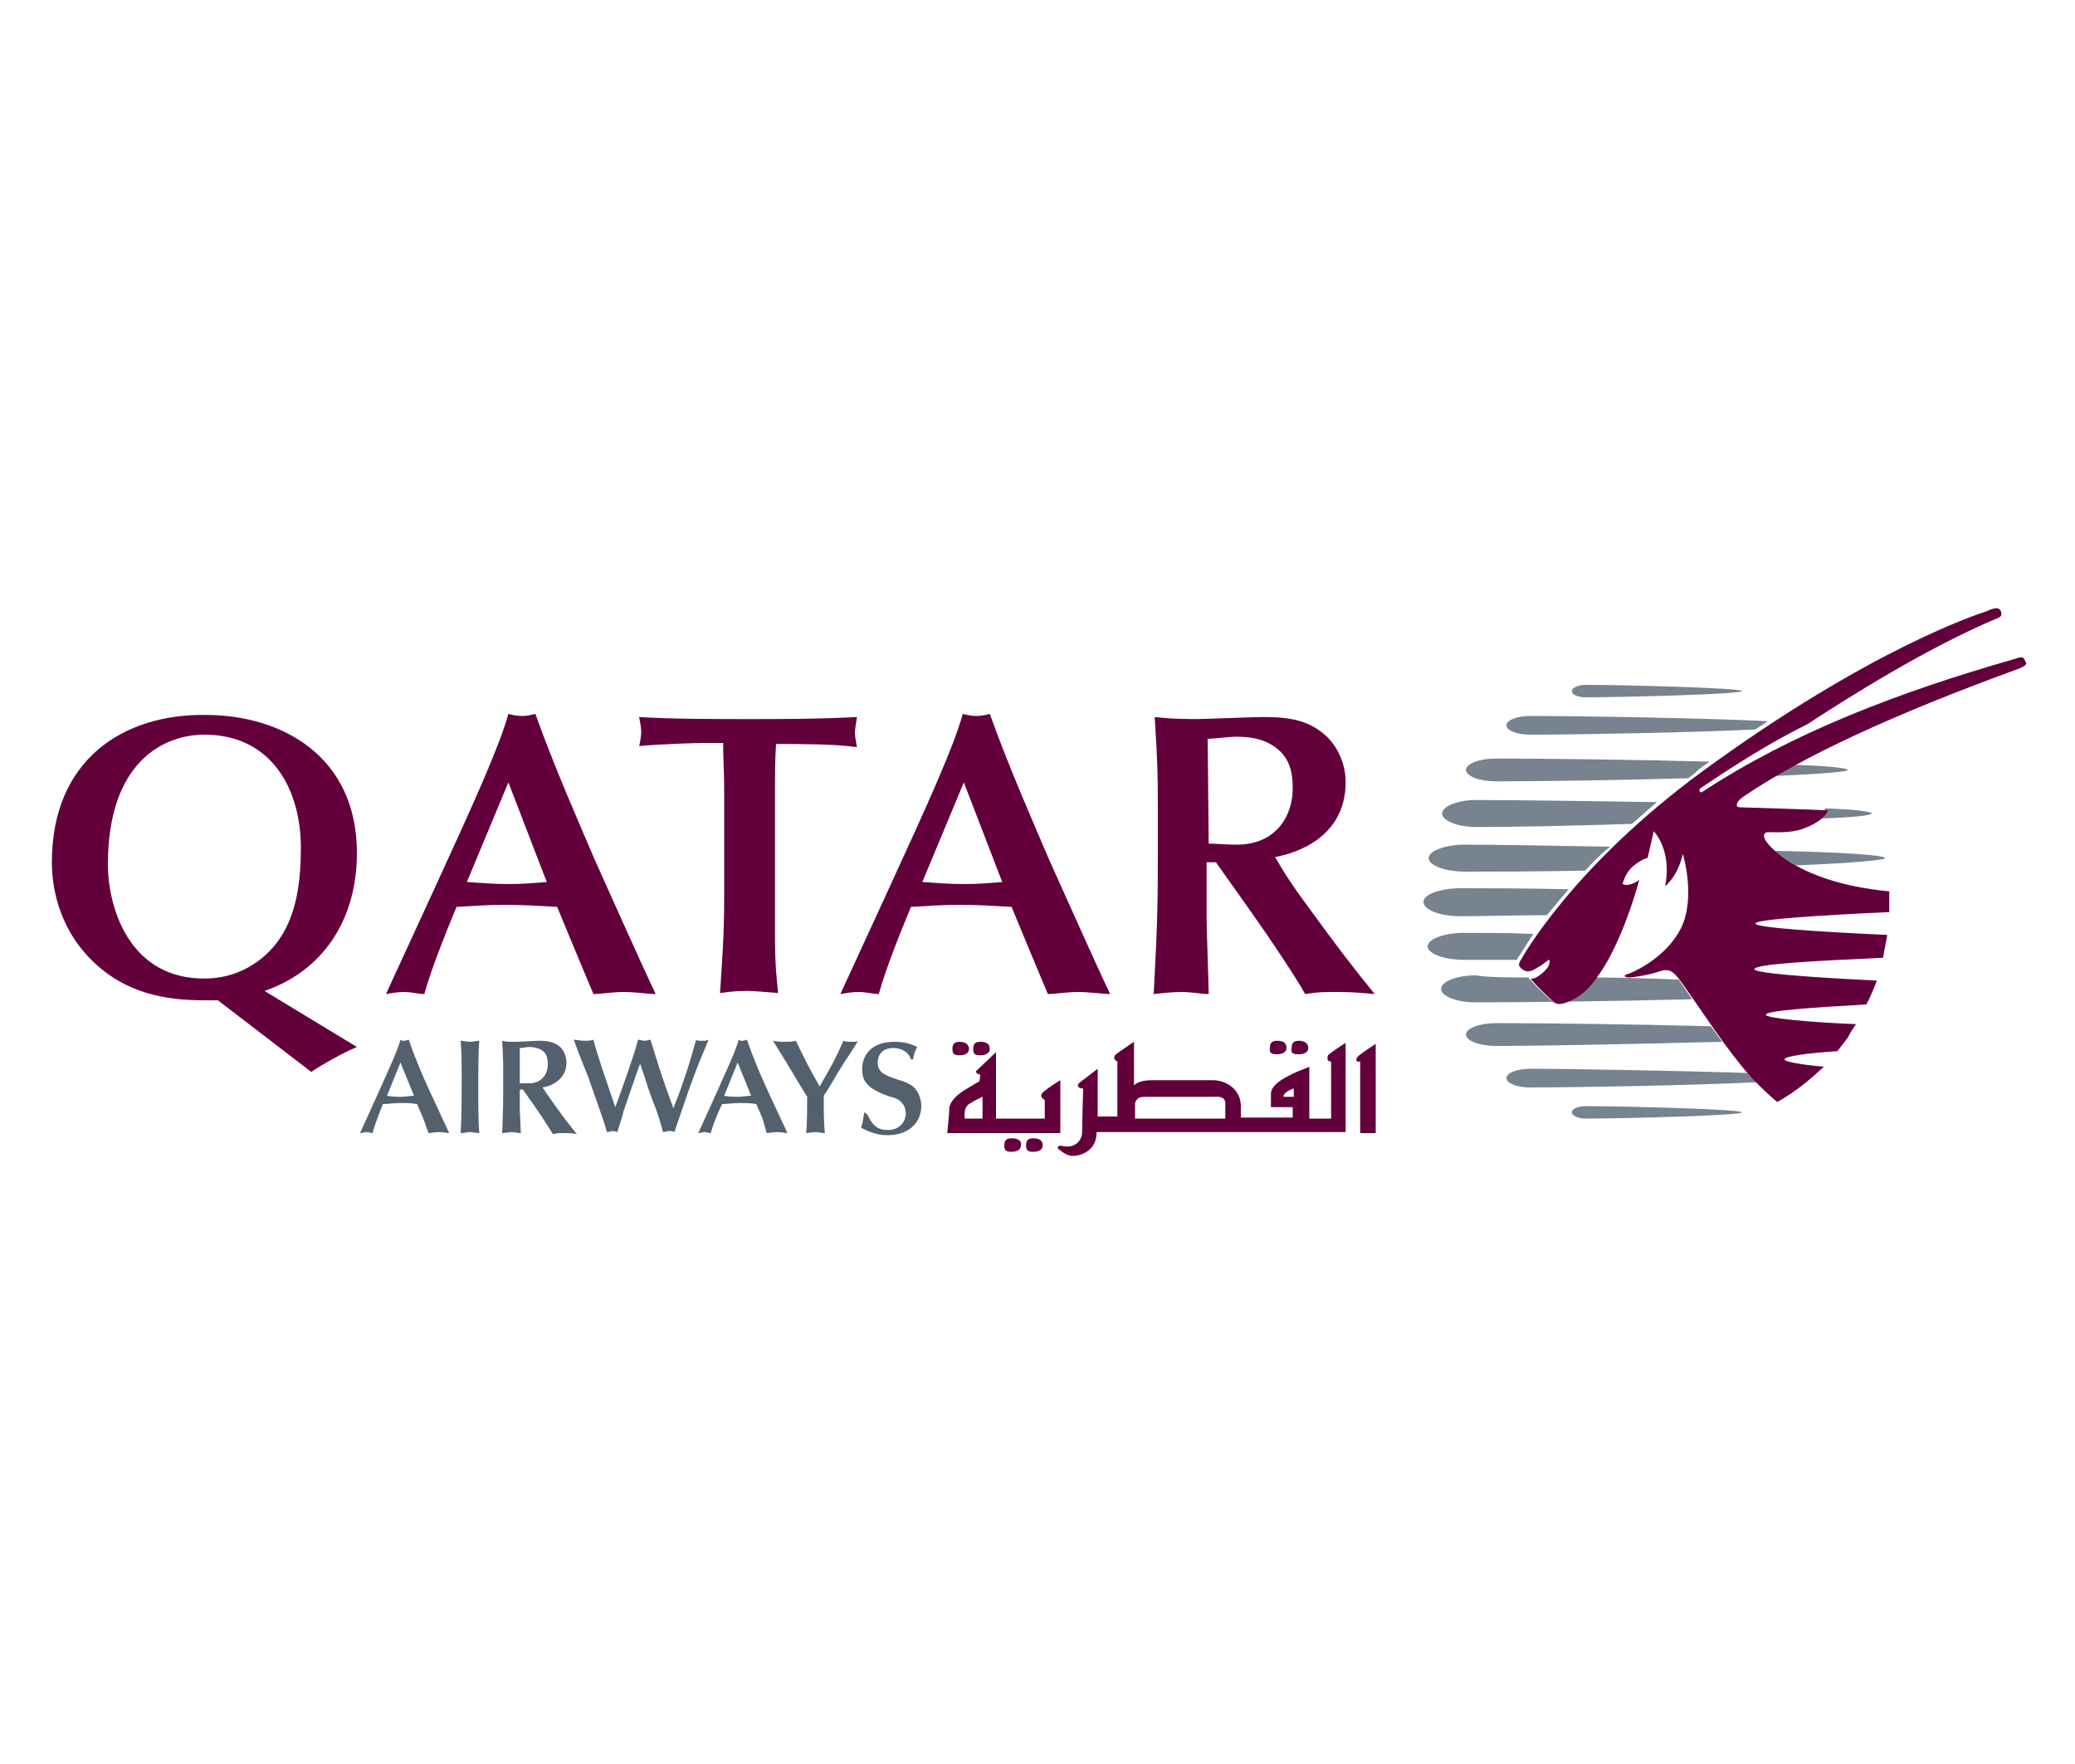 <svg xmlns="http://www.w3.org/2000/svg" id="Layer_1" viewBox="0 0 200 170"><style>.st0{fill:#53616f}.st1{fill:#63003c}.st2{fill:#77838f}</style><path id="path273" d="M39.9 105.6c-.4 0-.8.1-1.2.1-.5 0-.9 0-1.4-.1l1.3-3.2 1.3 3.2m1.4 3.6c.2 0 .6-.1 1-.1s.8.1 1 .1c-.6-1.3-1.5-3.2-2-4.3-.5-1.1-1.3-2.9-1.9-4.7-.1 0-.3.1-.4.1-.2 0-.3 0-.4-.1-.3 1.1-1.1 2.8-2.4 5.7l-1.5 3.3c.2 0 .4-.1.6-.1.2 0 .5.1.6.1.2-.7.6-1.8 1-2.8.5 0 1-.1 1.6-.1.6 0 1.1 0 1.7.1l.6 1.4.5 1.4z" class="st0"/><path id="path275" d="M44.5 103.3c0 2.2 0 4.4-.1 5.9.3 0 .7-.1.9-.1.3 0 .6.1.9.1-.1-1-.1-2.5-.1-4.4 0-1.3 0-3.6.1-4.5-.3 0-.6.1-.9.1-.2 0-.7-.1-.9-.1.1 1.2.1 2.2.1 3" class="st0"/><path id="path277" d="M52.3 104.8c1.2-.2 2.3-1 2.3-2.4 0-.5-.2-1.1-.6-1.5-.6-.5-1.2-.6-2.1-.6-.3 0-1.8.1-2.2.1-.7 0-1 0-1.3-.1.1 1.7.1 1.9.1 3.6 0 2.5 0 2.8-.1 5.3.3 0 .6-.1.9-.1.3 0 .6.1.9.1 0-.3-.1-2-.1-2.4V105h.3c.7 1 1.5 2.1 2.2 3.2.2.3.5.8.7 1.1.4-.1.6-.1 1.1-.1.5 0 .8 0 1.2.1-.8-1-1.2-1.5-2.2-2.9-.2-.3-.5-.7-.7-1l-.4-.6m-2.2-3.8c.2 0 .7-.1.9-.1.4 0 .9.1 1.2.3.5.3.6.8.6 1.4 0 .8-.5 1.8-1.8 1.8h-.9V101z" class="st0"/><path id="path279" d="M59.1 106.1c-.6-1.8-1.5-4.3-1.9-5.9-.3.1-.6.1-.9.1-.3 0-.8-.1-1-.1.5 1.4 1 2.6 1.4 3.6.6 1.7 1 2.9 1.5 4.3l.3 1c.2 0 .4-.1.5-.1s.3 0 .5.1c.2-.7.5-1.5.6-2 .5-1.5.6-1.7 1.2-3.5l.4-1.1c.1.4.4 1.1.5 1.5.1.4.8 2.4 1 2.8.2.6.3.8.7 2.3.1 0 .4-.1.6-.1.2 0 .3 0 .5.1.5-1.5.6-1.7 1.3-3.8.7-2 1.2-3.2 2-5.1-.2.1-.4.1-.6.1-.3 0-.5 0-.6-.1-.5 1.7-.7 2.5-1.1 3.6-.6 1.8-.7 2-1.1 3-.4-1.1-.8-2.2-1.2-3.4-.2-.6-1-3.2-1-3.2-.2 0-.3.1-.6.1-.2 0-.4-.1-.6-.1-.4 1.6-1.8 5.4-1.9 5.7l-.3.8-.2-.6" class="st0"/><path id="path281" d="M72.4 105.6c-.4 0-.8.1-1.2.1-.5 0-.9 0-1.4-.1l1.3-3.2 1.3 3.2m1.5 3.6c.2 0 .6-.1 1-.1s.8.1 1 .1c-.6-1.3-1.5-3.2-2-4.3-.5-1.1-1.3-2.9-1.9-4.7-.1 0-.3.1-.4.1-.2 0-.3 0-.4-.1-.3 1.1-1.1 2.8-2.4 5.7l-1.5 3.3c.2 0 .4-.1.6-.1.2 0 .5.1.6.1.2-.7.6-1.8 1.1-2.8.5 0 1-.1 1.6-.1.6 0 1.1 0 1.7.1l.6 1.4.4 1.4z" class="st0"/><path id="path283" d="M79.4 105.7c0-.1.1-.3.2-.4.6-.9 1.1-1.9 1.7-2.8.2-.3 1.2-1.8 1.4-2.2-.1.1-.3.1-.6.1s-.6 0-.8-.1c-.9 2-1.2 2.5-2.3 4.4-1.1-1.9-1.6-3-2.3-4.4-.4.1-.8.1-1.1.1-.3 0-.6 0-1.1-.1.7 1.1 1.8 2.9 2.5 4.1l.8 1.3c0 .8 0 2.5-.1 3.5.2 0 .6-.1.9-.1.3 0 .6.1.9.1-.1-1.2-.1-1.9-.1-3v-.5" class="st0"/><path id="path285" d="M83.3 107.2c-.1.6-.1.8-.3 1.5.5.2 1.3.7 2.5.7 2.4 0 3.3-1.5 3.3-2.8 0-.4-.1-1.1-.6-1.7-.4-.4-.8-.6-1.8-.9-1.2-.4-1.8-.7-1.8-1.6 0-.8.5-1.4 1.5-1.4.8 0 1.5.4 1.7 1.1h.2c.1-.5.1-.6.4-1.2-.6-.3-1.2-.5-2.2-.5-2.4 0-3.1 1.5-3.1 2.6s.4 1.7 1.7 2.3c.4.2 1 .4 1.4.5.3.1 1.1.5 1.1 1.5 0 .9-.7 1.6-1.7 1.6-.8 0-1.4-.2-2-1.5l-.3-.2" class="st0"/><path id="path287" d="M10.4 83.3c0-9.8 5.3-12.5 9.3-12.5 6.5 0 9.3 5.3 9.3 10.9 0 3.2-.4 6.3-2 8.7-1.6 2.4-4.3 3.9-7.2 3.9-7.3.1-9.4-6.8-9.4-11m19.6 20c1.2-.8 3-1.8 4.4-2.4l-8.9-5.4c5.5-1.9 8.9-6.7 8.9-13.3 0-9.3-7.2-13.3-14.6-13.3C11.9 68.8 5 73.2 5 83.1c0 2.1.5 6.1 3.8 9.4 3.4 3.4 7.5 3.9 10.9 3.9H21l9 6.9z" class="st1"/><path id="path289" d="M52.7 85c-1.2.1-2.4.2-3.6.2-1.4 0-2.7-.1-4.1-.2l4-9.6 3.7 9.6m4.5 10.8c.7 0 1.8-.2 2.9-.2s2.5.2 3.1.2c-1.8-3.8-4.4-9.7-5.9-13-1.4-3.3-3.8-8.7-5.7-14-.4.1-.8.2-1.3.2s-.9-.1-1.3-.2c-.9 3.2-3.2 8.3-7.2 17l-4.6 10c.6-.1 1.1-.2 1.8-.2.6 0 1.4.2 1.9.2.6-2.2 1.9-5.5 3.1-8.4 1.6-.1 3.2-.2 4.7-.2 1.7 0 3.3.1 5 .2l1.7 4.1 1.8 4.3z" class="st1"/><path id="path291" d="M74.7 76.1c0-1.5 0-3 .1-4.4 2.7 0 5.5 0 7.8.3-.1-.6-.2-1-.2-1.4 0-.3.1-.8.2-1.5-3.8.2-7.2.2-10.5.2-3 0-7.4 0-10.5-.2.1.5.2 1 .2 1.4 0 .5-.1 1-.2 1.4 2-.2 5.8-.3 6.1-.3h2c0 1.5.1 2.9.1 4.3v10.9c0 3-.2 6-.4 8.9 1.4-.2 2-.2 2.7-.2.5 0 1.7.1 2.9.2-.1-1.1-.3-2.4-.3-5.3V76.1" class="st1"/><path id="path293" d="M96.6 85c-1.2.1-2.4.2-3.6.2-1.4 0-2.7-.1-4.1-.2l4-9.6 3.7 9.6m4.4 10.8c.7 0 1.8-.2 2.9-.2s2.5.2 3.1.2c-1.8-3.8-4.4-9.7-5.9-13-1.4-3.3-3.8-8.7-5.7-14-.4.1-.8.2-1.3.2s-.9-.1-1.3-.2c-.9 3.2-3.2 8.3-7.2 17l-4.6 10c.6-.1 1.1-.2 1.8-.2.6 0 1.4.2 1.9.2.6-2.2 1.9-5.5 3.1-8.4 1.6-.1 3.1-.2 4.7-.2 1.7 0 3.3.1 5 .2l1.7 4.1 1.8 4.3z" class="st1"/><path id="path295" d="M122.9 82.6c3.6-.7 6.8-2.9 6.8-7.2 0-1.6-.6-3.2-1.8-4.4-1.7-1.6-3.6-1.9-6.2-1.9-.9 0-5.5.2-6.5.2-2 0-3-.1-3.9-.2.3 5 .3 5.6.3 10.7 0 7.5 0 8.4-.4 16 .9-.1 1.8-.2 2.7-.2 1 0 1.9.2 2.6.2 0-1-.2-6-.2-7.2v-5.5h.9c2.1 3 4.6 6.4 6.6 9.5.6.9 1.5 2.3 2 3.2 1.2-.2 1.7-.2 3.2-.2 1.4 0 2.4.1 3.5.2-2.5-3.1-3.5-4.4-6.7-8.8-.6-.8-1.5-2.1-2-2.9l-.9-1.5m-6.5-11.4c.6 0 2-.2 2.8-.2 1.3 0 2.6.2 3.7 1 1.4 1 1.7 2.4 1.7 4 0 2.5-1.5 5.4-5.4 5.4-1 0-2-.1-2.7-.1l-.1-10.1z" class="st1"/><path id="path297" d="M181.7 82.7c0 .2-3.6.5-8.6.7-.9-.5-1.6-1-2.1-1.4 6.1.1 10.7.4 10.7.7" class="st2"/><path id="path299" d="M178.1 74.2c0 .2-3 .4-7.3.6.6-.4 1.2-.7 1.9-1.1 3.2.1 5.4.3 5.4.5" class="st2"/><path id="path301" d="M146.2 92.5h-5.1c-1.9 0-3.5-.6-3.5-1.3 0-.7 1.6-1.3 3.5-1.3 1.7 0 4.1 0 6.7.1-1 1.5-1.5 2.4-1.6 2.4.1-.1.1 0 0 .1" class="st2"/><path id="path303" d="M147.3 94.2c.7.8 1.3 1.4 2.1 2.1 0 0 .3.4 1.3.1 1-.4 1.8-.9 2.7-2.2 2.7 0 5.6.1 8.4.2.2.3.7 1 1.3 1.9-7.9.2-16.5.3-20.9.3-1.8 0-3.3-.6-3.3-1.3 0-.7 1.5-1.3 3.3-1.3 1.4.2 3.1.2 5.1.2" class="st2"/><path id="path305" d="M144.2 100.8c-1.6 0-2.9-.5-2.9-1.1 0-.6 1.3-1.1 2.9-1.1 4.3 0 13.1.1 20.7.3.4.5.7 1 1.1 1.5-7.8.2-17.3.4-21.8.4" class="st2"/><path id="path307" d="M169.3 104.3c-6.3.3-17.2.5-21.8.5-1.3 0-2.3-.4-2.3-.9s1-.9 2.3-.9c4.3 0 14.5.2 20.9.4.4.3.7.6.9.9" class="st2"/><path id="path309" d="M152.8 106.6c3.7 0 15.1.3 15.1.6s-11.4.6-15.1.6c-.7 0-1.3-.3-1.3-.6s.5-.6 1.3-.6" class="st2"/><path id="path311" d="M152.8 83.9c-4.7.1-8.9.1-11.6.1-1.9 0-3.5-.6-3.5-1.3 0-.7 1.6-1.3 3.5-1.3 3.2 0 8.3.1 14 .2-.9.7-1.7 1.5-2.4 2.3" class="st2"/><path id="path313" d="M175.9 77.9c2.8.1 4.5.3 4.5.5s-2.1.4-5.4.5c.8-.5.9-.9.9-1" class="st2"/><path id="path315" d="M142.3 79.7c-1.8 0-3.3-.6-3.3-1.3s1.5-1.3 3.3-1.3c3.8 0 10.6.1 17.4.2l-2.4 2.1c-6 .2-11.7.3-15 .3" class="st2"/><path id="path317" d="M162.7 75c-7 .2-14.6.3-18.5.3-1.6 0-2.9-.5-2.9-1.1 0-.6 1.3-1.1 2.9-1.1 4.3 0 13.1.1 20.6.3-.4.3-.8.5-1.1.8-.3.3-.7.6-1 .8" class="st2"/><path id="path319" d="M147.5 70.8c-1.3 0-2.3-.4-2.3-.9s1-.9 2.3-.9c4.8 0 16.8.2 22.9.5-.4.3-.8.5-1.2.8-6.3.3-17.1.5-21.7.5" class="st2"/><path id="path321" d="M140.8 88.3c-2 0-3.6-.6-3.6-1.4 0-.7 1.6-1.3 3.6-1.3 2.5 0 6.2 0 10.4.1-.8.9-1.5 1.8-2.1 2.5-3.3 0-6.2.1-8.3.1" class="st2"/><path id="path323" d="M151.5 66.6c0-.3.6-.6 1.3-.6 3.7 0 15.1.3 15.1.6s-11.4.6-15.1.6c-.8 0-1.3-.3-1.3-.6" class="st2"/><path id="path325" d="M182.1 85.9v2c-6.6.3-12.9.7-12.9 1.1 0 .4 6.1.8 12.7 1.1-.1.7-.3 1.5-.4 2.2-6.5.3-12.4.6-12.4 1.1 0 .4 5.6.8 11.8 1.1-.3.8-.6 1.5-1 2.3-5.3.3-9.7.6-9.7 1 0 .3 3.8.7 8.7.9-.3.4-.6.9-.8 1.3-.3.4-.7.9-1 1.3-3 .2-5.1.5-5.1.8 0 .2 1.5.5 3.8.7-1.3 1.2-2.7 2.4-4.5 3.4 0 0-2.1-1.7-3.7-3.8-1.5-1.8-4.7-6.6-5.5-7.7-.8-1.1-1.2-1.4-2.1-1.1-1.2.4-2.6.6-3 .6-.4 0-.7-.2.1-.4.7-.3 3.5-1.6 4.9-4.3 1.5-3 .2-7.2.2-7.2-.5 2.2-1.7 3.1-1.7 3.1.4-2.1 0-4-1.1-5.3l-.6 2.6s-.4 0-1.3.7-1.1 1.8-1.1 1.8c.7.3 1.6-.4 1.6-.4-1.1 4-2.6 7.3-3.8 9-1.1 1.7-2.1 2.4-3.2 2.8-1 .4-1.3-.1-1.3-.1-.8-.7-1.5-1.4-2.1-2.1 0 0-.1-.1.1-.1.5 0 1.3-.8 1.5-1.1.2-.4.2-.7.1-.7s-.3.3-1.2.8c-.9.6-1.3.2-1.6-.1-.2-.2 0-.6.1-.7.1-.2 4.9-8.9 17.4-18.1 16.4-12 26.9-15.3 27.5-15.5.4-.2 1-.4 1.2-.2.2.2.2.3.2.5s-.1.3-.9.6c-6.3 2.7-13.7 7.3-17.8 10-5.1 2.5-10 6-10.2 6.1-.4.2-.1.6.1.4 8.7-5.7 18.9-9.6 30.1-12.8.5-.2.8-.2.9 0 .1.1.1.3.2.4 0 .2-.2.3-.6.5-12.1 4.4-21 8.5-26.7 12.4 0 0-.6.4-.6.8 0 .2.3.2.3.2 2.9.1 6.7.2 8.5.3 0 0-.3.9-2 1.6-1.3.6-2.6.5-3.8.5-.3 0-.5.3-.3.6-.2 0 2.4 4.2 12 5.1" class="st1"/><path id="path327" d="M94.6 107.8H93s-.2-1 .4-1.4c.6-.4 1.3-.7 1.3-.7v2.1m7.5-3.7s-1 .6-1.6 1.1c-.6.5.1.8.1.8v1.8H96v-6.4s-1.7 1.6-1.9 1.8c-.2.2.4.4.4.4l-.1.6s-.7.4-1.5.9-1.4 1.2-1.4 1.7-.2 2.4-.2 2.4h10.9v-5.1zm-9.7-2.4c.5 0 .9-.2.9-.6 0-.4-.3-.7-.9-.7-.6 0-.7.3-.7.7 0 .5.2.6.7.6zm2 0c.5 0 .9-.2.9-.6 0-.4-.2-.7-.9-.7-.6 0-.7.3-.7.7 0 .5.2.6.7.6zm3 8c-.6 0-.7.3-.7.7 0 .5.2.6.7.6s.9-.2.9-.6c.1-.4-.2-.7-.9-.7zm2.1 0c-.6 0-.7.3-.7.7 0 .5.2.6.7.6.5 0 .9-.2.9-.6 0-.4-.2-.7-.9-.7zm23.5-8.1c.5 0 .9-.2.9-.6 0-.4-.2-.7-.9-.7-.6 0-.7.3-.7.7-.1.5.2.6.7.6zm2.1 0c.5 0 .9-.2.9-.6 0-.4-.3-.7-.9-.7-.6 0-.7.3-.7.7-.1.5.1.6.7.6zm5.7.2c-.3.3-.2.6.2.5v6.9h1.5v-8.6s-1.4.9-1.7 1.2zm-6.2 3.9h-1c0-.5 1-.8 1-.8v.8zm-6.6 1.1v1h-8.7v-1.5c.2-.6.6-.6 1.2-.6h6.4c1.3-.1 1.1.6 1.1 1.1zm10.2-4.5v5.5h-2.1v-5s-.4.2-1 .4c-.6.3-2.7 1.1-2.7 2.2v1.3h2.1v1h-5v-1.1c0-1.6-1.4-2.5-2.7-2.5h-5.8c-1 0-1.5.2-1.8.5v-4.2s-.9.6-1.6 1.1c-.7.5 0 .8 0 .8v5.3h-1.9V103s-1.3 1-1.7 1.3c-.4.3-.2.6.3.6 0 0-.1 3.4-.1 4.2 0 .8-.7 1.7-2.1 1.3 0 0-.5.1-.1.4.4.3.8.6 1.3.6s2.3-.3 2.3-2.3h24v-8.6s-1.4.9-1.7 1.2c-.1.3-.1.6.3.6z" class="st1"/></svg>